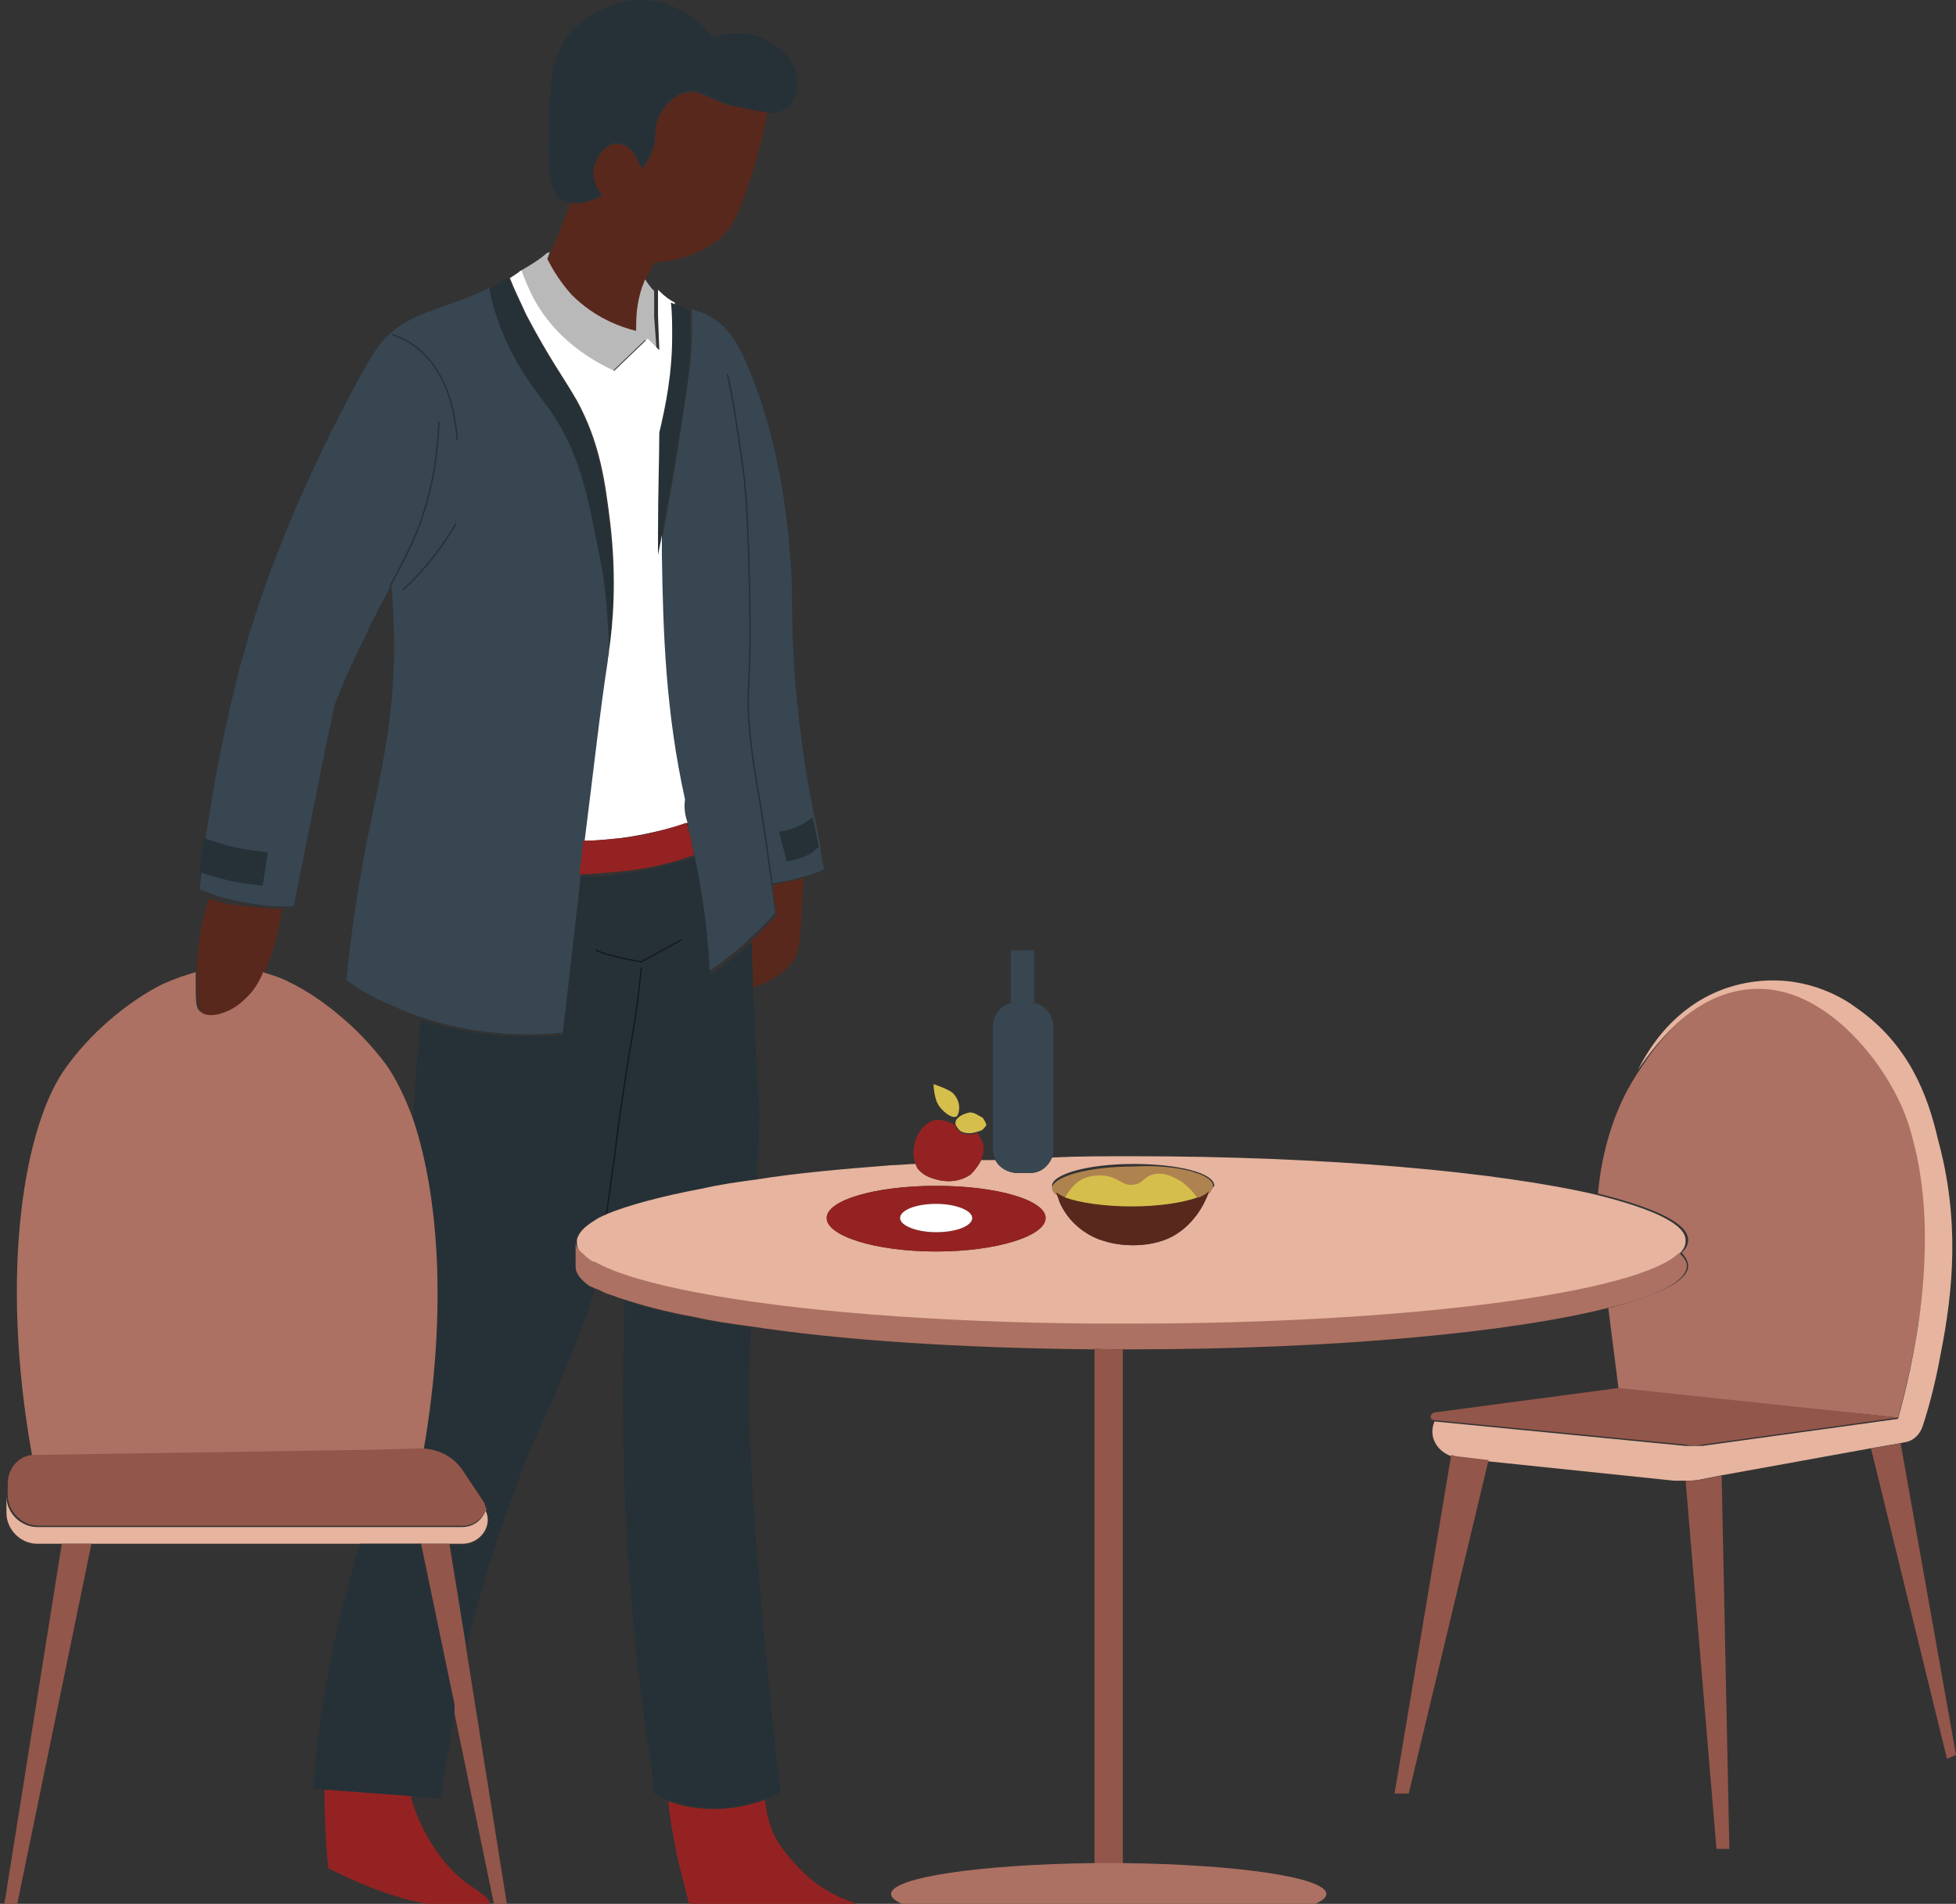 <svg width="521" height="507" viewBox="0 0 521 507" fill="none" xmlns="http://www.w3.org/2000/svg">
<rect x="0" y="0" width="521" height="507" fill="#333333" stroke="none"/>
<g clip-path="url(#clip0)">
<path d="M202.364 296.245L201.678 314.075C196.533 314.761 191.731 315.447 187.272 316.475C176.296 318.532 167.379 320.933 161.548 323.333C161.205 323.676 160.519 323.676 160.176 324.018C159.147 324.361 158.461 325.047 157.775 325.39C155.717 326.761 154.688 327.79 154.002 329.162C153.659 329.847 153.659 330.19 153.659 330.876V337.733C153.659 339.448 155.031 341.162 157.432 342.877C157.775 343.22 158.118 343.219 158.461 343.219C155.374 353.506 151.258 363.449 147.485 372.021C136.853 394.651 129.307 417.624 124.162 439.225L119.703 411.452H123.476C128.278 411.452 131.365 406.652 129.65 402.537C129.65 402.194 129.307 401.508 128.964 401.166L123.476 392.937C121.075 389.165 116.959 387.108 112.844 386.765C119.36 349.048 116.616 317.504 110.1 297.96C110.443 289.388 111.129 280.473 112.158 271.558C126.563 276.359 139.94 276.359 149.886 275.673C151.601 260.586 153.316 246.528 154.688 233.499C157.775 233.499 161.205 233.499 164.978 232.813C172.867 231.785 179.383 230.07 185.214 228.356C186.929 236.242 188.301 246.186 189.33 258.529C189.33 258.872 189.33 259.215 189.33 259.558C192.417 257.5 195.504 255.1 198.591 252.357C199.277 251.672 199.963 251.329 200.306 250.643C200.306 251.329 200.306 252.014 200.306 252.7C200.306 256.472 200.649 259.901 200.649 263.329C200.992 274.987 201.678 285.959 202.364 296.245Z" fill="#263137"/>
<path d="M162.234 173.152C162.234 174.181 161.891 175.209 161.891 175.895C160.176 188.924 158.118 205.039 155.717 223.898C155.374 226.984 155.031 229.727 154.688 232.812C153.316 245.842 151.601 259.9 149.886 274.986C139.94 276.015 126.563 275.672 112.157 270.872C109.071 269.843 105.984 268.472 102.897 267.1C98.781 265.386 95.351 263.328 92.264 260.928C93.979 244.127 96.38 230.412 98.438 220.469C101.525 205.382 104.955 191.667 104.955 172.123C104.955 165.609 104.612 160.123 104.269 155.665C102.554 158.751 100.839 162.18 98.781 166.294C96.38 171.438 92.607 178.638 89.177 187.553C88.491 190.982 87.805 194.067 87.462 195.439C84.375 210.868 81.288 226.298 78.201 241.384C77.516 241.384 76.487 241.384 75.801 241.384C71.342 241.384 66.197 240.699 60.709 239.327C58.994 238.984 57.622 238.641 56.25 237.956C55.221 237.613 54.192 237.27 53.163 236.927C53.506 235.213 53.506 233.155 53.849 231.441C54.192 228.355 54.535 225.269 54.878 222.526C57.622 203.668 61.052 188.924 63.796 177.952C65.168 173.495 66.197 169.38 66.54 168.352C69.627 158.408 76.83 136.807 91.235 109.034C97.409 97.376 100.496 91.547 104.269 88.462C111.814 82.29 119.017 82.29 130.679 76.461C131.022 78.518 131.708 81.261 132.737 84.347C136.51 96.348 142.683 103.205 146.456 108.348C154.688 119.663 156.746 130.978 159.833 146.751C160.862 153.608 161.891 162.523 162.234 173.152Z" fill="#374651"/>
<path d="M219.513 231.442C218.141 232.127 216.769 232.813 215.054 233.156C214.711 233.156 214.368 233.499 213.682 233.499C210.595 234.528 207.851 234.87 205.45 235.213C205.793 237.956 206.136 240.699 206.479 243.099C204.764 245.157 202.363 247.557 199.962 249.614C199.276 250.3 198.933 250.643 198.247 251.328C195.16 254.071 192.074 256.472 188.987 258.529C188.987 258.186 188.987 257.843 188.987 257.5C188.301 245.157 186.586 235.213 184.871 227.327C184.185 224.241 183.499 221.498 183.156 218.755C182.813 216.355 182.127 214.641 181.784 212.583C176.639 189.268 175.953 168.695 175.61 147.437C176.639 142.637 177.325 138.179 178.011 134.408C178.354 133.036 179.383 126.864 180.755 118.293C183.156 102.52 183.499 99.091 183.842 97.034C184.185 93.263 184.528 88.462 184.185 82.29C186.243 82.976 188.301 83.662 190.359 85.034C194.817 88.119 196.875 92.234 198.933 97.034C210.938 124.121 210.938 158.066 210.938 158.066C210.938 173.153 211.967 192.697 216.769 216.698C217.455 219.441 217.798 222.184 218.484 224.927C218.484 227.67 219.17 229.384 219.513 231.442Z" fill="#374651"/>
<path d="M212.31 21.944C212.31 22.63 212.31 26.401 209.566 28.802C208.194 29.83 206.479 30.173 204.421 30.173C201.334 30.173 197.904 28.802 194.131 27.773C187.615 25.373 186.243 23.659 182.813 24.344C179.726 25.03 176.982 27.773 175.61 30.516C174.238 33.602 175.61 36.002 173.552 40.459C172.866 42.174 171.837 43.888 171.151 44.574L169.779 42.517C168.75 40.117 166.692 38.059 164.634 38.059C161.204 37.716 158.804 41.831 158.118 44.917C157.775 47.317 158.804 50.06 160.518 51.774C158.461 52.803 155.031 54.517 151.944 53.832C151.258 53.832 150.229 53.489 149.543 53.146C148.514 52.46 145.77 50.403 146.113 37.716C146.456 21.944 146.456 14.058 152.973 7.543C153.659 6.858 163.605 -2.743 176.296 0.686C183.499 2.743 187.958 7.543 189.673 9.943C195.846 8.229 201.334 8.572 205.793 11.658C207.508 12.686 212.31 16.115 212.31 21.944Z" fill="#263137"/>
<path d="M204.421 29.831C203.735 33.945 202.363 39.431 200.648 45.26C196.876 56.575 195.504 61.032 190.016 64.804C185.214 68.233 179.04 69.604 174.238 69.947C173.552 71.319 172.523 73.033 171.837 74.748C171.494 75.433 171.494 75.776 171.151 76.462C169.779 81.262 169.436 85.377 169.436 88.463C165.321 87.434 158.461 85.034 152.287 78.862C149.2 75.433 147.142 72.004 145.77 69.261C146.113 68.576 146.456 68.233 146.456 67.547C147.485 65.49 148.514 63.09 149.543 60.347C150.229 58.289 151.258 56.232 151.944 54.175C155.031 54.518 158.804 53.146 160.519 52.118C158.804 50.06 157.775 47.66 158.118 45.26C158.461 42.174 161.205 38.06 164.635 38.403C167.036 38.403 169.093 40.46 169.779 42.86L171.151 44.917C171.837 43.889 172.866 42.517 173.552 40.803C175.267 36.345 173.895 34.288 175.61 30.859C176.982 28.116 179.726 25.373 182.813 24.688C186.243 24.002 187.272 25.716 194.132 28.116C197.905 28.459 201.334 29.831 204.421 29.831Z" fill="#59281C"/>
<path d="M162.234 173.153C162.234 162.524 160.862 153.609 159.49 147.094C156.403 131.322 154.345 120.35 146.113 108.692C142.34 103.549 136.509 96.691 132.394 84.691C131.365 81.605 130.679 79.205 130.336 76.805C132.051 76.119 133.423 75.09 135.138 74.061C135.138 74.061 135.138 74.061 135.481 74.061C136.509 76.805 138.224 80.233 139.939 84.005C146.113 96.006 149.886 100.12 153.316 106.635C159.49 117.95 160.519 128.236 162.234 139.551C164.292 154.637 162.92 166.638 162.234 173.153Z" fill="#263137"/>
<path d="M174.924 93.606L171.837 90.52L162.92 99.092C158.118 96.692 147.828 91.205 141.312 79.548C139.94 77.147 138.911 74.747 138.225 72.347C140.626 70.976 143.026 69.604 145.084 67.89C145.427 67.547 145.77 67.204 146.456 67.204C146.113 67.89 146.113 68.233 145.77 68.918C147.142 71.662 149.2 75.09 152.287 78.519C158.461 84.691 165.321 87.091 169.437 88.12C169.437 85.034 169.437 80.919 171.152 76.119C171.495 75.433 171.495 75.09 171.837 74.404C172.523 75.433 173.209 76.462 174.238 77.49V84.348L174.924 93.606Z" fill="#BAB9B9"/>
<path d="M183.156 219.098C178.011 220.812 172.181 222.184 165.321 223.212C161.891 223.555 158.804 223.898 155.717 223.898C158.118 205.04 159.833 189.268 161.891 175.895C161.891 175.21 162.234 174.181 162.234 173.152C163.263 166.295 164.292 154.294 162.577 139.551C161.205 128.236 159.833 117.949 153.659 106.634C149.886 100.12 146.456 95.662 140.283 84.005C138.568 80.233 136.853 76.804 135.824 74.061C136.853 73.375 137.882 72.69 138.911 72.004C139.597 74.061 140.626 76.461 141.998 79.204C148.171 90.862 158.461 96.348 163.606 98.748L172.524 90.176L175.61 93.262L175.267 84.005V77.147L175.61 77.49C176.982 78.861 178.354 79.89 179.726 80.576C180.069 83.319 180.069 86.405 180.069 89.491C180.069 99.434 178.354 108.006 176.639 115.206C176.296 121.721 175.953 130.979 176.296 141.951C176.296 144.008 176.296 145.722 176.296 147.78C176.639 169.038 177.325 189.61 182.47 212.926C182.127 214.983 182.47 217.041 183.156 219.098Z" fill="white"/>
<path d="M103.926 156.008C108.385 147.779 111.472 141.95 113.872 133.035C116.273 124.464 116.616 117.263 116.959 112.463" stroke="#263137" stroke-width="0.365" stroke-miterlimit="10" stroke-linecap="round" stroke-linejoin="round"/>
<path d="M183.499 97.377C183.499 99.434 183.156 103.206 180.412 118.635C179.04 126.864 178.011 133.379 177.668 134.75C176.983 138.522 176.297 142.979 175.268 147.779C175.268 145.722 175.268 144.008 175.268 141.951C175.268 130.978 175.611 121.721 175.611 115.206C177.326 108.006 179.04 99.434 179.04 89.49C179.04 86.405 179.04 83.319 178.697 80.576C180.412 81.261 181.784 81.947 183.499 82.633C184.185 88.805 183.842 93.948 183.499 97.377Z" fill="#263137"/>
<path d="M193.789 99.777C195.161 105.949 196.532 114.521 197.904 124.807C198.59 129.608 199.276 138.179 199.619 156.009C200.305 184.468 198.59 181.039 199.619 193.725C200.648 206.069 202.02 208.469 205.45 234.185C205.45 234.528 205.45 234.871 205.45 235.213" stroke="#263137" stroke-width="0.365" stroke-miterlimit="10" stroke-linecap="round" stroke-linejoin="round"/>
<path d="M214.025 233.842C214.025 235.899 213.682 238.299 213.682 239.328C213.339 248.243 212.996 252.7 211.967 254.757C210.938 256.815 208.194 260.243 200.648 262.986C200.648 259.558 200.305 256.129 200.305 252.357C200.305 251.671 200.305 250.986 200.305 250.3C202.706 248.243 204.764 245.842 206.822 243.785C206.479 241.385 206.136 238.642 205.793 235.899C207.851 235.213 210.938 234.528 214.025 233.842Z" fill="#59281C"/>
<path d="M75.115 242.07C74.086 249.613 72.028 255.442 70.313 259.214V259.557C68.941 262.3 67.569 264.7 65.168 266.757C61.738 269.5 56.25 271.9 53.849 269.843C53.163 269.157 52.821 268.129 52.477 264.014C52.477 262.3 52.477 260.586 52.477 259.214C52.477 255.099 52.821 251.328 53.849 245.842C54.193 244.127 54.879 241.727 55.564 239.327C56.936 239.67 58.308 240.013 60.023 240.699C65.511 241.384 70.999 242.07 75.115 242.07Z" fill="#59281C"/>
<path d="M161.548 323.333L163.606 308.589C164.635 300.017 165.664 292.817 167.036 284.245C168.408 274.644 169.094 274.644 170.809 257.843" stroke="#141A1C" stroke-width="0.365" stroke-miterlimit="10" stroke-linecap="round" stroke-linejoin="round"/>
<path d="M207.851 477.283C206.822 477.969 205.45 478.655 203.735 478.998C198.933 480.712 192.417 482.427 184.871 481.055C182.47 480.712 180.069 480.026 178.011 479.341C176.639 478.998 175.267 478.312 174.238 477.626L173.552 471.112C169.436 444.71 166.692 417.28 166.006 384.707C166.006 377.506 165.663 370.306 166.006 363.448C166.006 357.62 166.349 351.791 166.349 346.305C171.494 348.019 177.668 349.733 185.557 351.105C190.016 351.791 194.818 352.819 199.962 353.505C199.962 357.962 199.619 363.106 199.619 368.592C199.276 383.335 200.991 415.909 207.851 477.283Z" fill="#263137"/>
<path d="M236.662 513.285C236.662 514.999 228.43 515.685 219.856 514.999C210.938 514.314 198.59 512.599 183.499 506.77C182.127 501.284 180.412 495.456 179.383 488.941C178.697 485.855 178.354 482.769 178.011 479.683C180.069 480.369 182.127 481.055 184.871 481.398C192.417 482.426 198.933 481.055 203.735 479.34C204.078 481.74 204.421 484.141 205.45 486.884C206.136 488.941 208.537 493.741 215.74 500.256C227.058 509.513 237.005 506.77 236.662 513.285Z" fill="#952222"/>
<path d="M249.353 333.275C233.233 333.275 220.199 329.161 220.199 324.36C220.199 319.56 233.233 315.788 249.353 315.788C265.473 315.788 278.507 319.56 278.507 324.36C278.507 329.161 265.473 333.275 249.353 333.275ZM322.067 317.16C321.038 320.246 317.951 326.761 311.091 329.846C304.574 332.589 297.371 331.561 294.285 330.532C291.541 329.846 285.367 327.103 282.28 320.246C281.937 319.217 281.594 318.189 281.251 317.503C280.565 316.817 280.222 316.474 280.222 315.788C280.222 312.703 289.826 309.96 301.83 309.96C313.835 309.96 323.439 312.36 323.439 315.788C323.096 316.131 322.753 316.817 322.067 317.16ZM425.306 318.189C398.896 312.017 353.279 307.902 301.487 307.902C294.285 307.902 287.082 307.902 280.222 308.245C279.193 310.645 277.135 312.36 274.391 312.36H270.961C268.56 312.36 266.159 310.988 265.131 308.931C263.759 308.931 262.73 308.931 261.358 308.931C260.672 310.302 259.643 311.674 258.614 312.703C254.841 315.446 250.382 314.417 249.353 314.074C247.981 313.731 245.923 313.045 244.551 311.331C244.208 310.988 244.208 310.645 243.865 309.96C241.807 309.96 239.406 310.302 237.348 310.302C224.315 311.331 212.31 312.36 201.678 314.074C196.533 314.76 191.731 315.446 187.272 316.474C176.296 318.532 167.379 320.932 161.548 323.332C161.205 323.675 160.519 323.675 160.176 324.018C159.147 324.36 158.461 325.046 157.775 325.389C155.717 326.761 154.688 327.789 154.002 329.161C153.659 329.846 153.659 330.189 153.659 330.875C153.659 331.904 154.002 332.932 154.688 333.618C154.688 333.618 154.688 333.961 155.031 333.961C155.717 334.647 156.746 335.675 158.118 336.361H158.461C163.949 339.447 173.21 342.19 185.9 344.59C210.938 349.39 248.667 352.476 291.198 352.819C293.599 352.819 295.999 352.819 298.743 352.819H301.144C375.23 352.819 436.625 344.59 447.258 333.961C448.286 332.932 448.972 331.904 448.972 330.532C449.315 326.075 440.398 321.96 425.306 318.189Z" fill="#E6B49F"/>
<path d="M449.315 337.047C449.315 341.161 441.427 345.276 428.05 348.362C402.326 354.876 354.993 359.334 301.144 359.334H298.743C296.342 359.334 293.598 359.334 291.197 359.334C255.87 358.991 223.972 356.934 199.619 353.162C194.475 352.476 189.673 351.791 185.214 350.762C177.668 349.39 171.151 347.676 166.007 345.962C164.635 345.619 163.263 344.933 161.891 344.59C160.862 344.247 159.833 343.561 158.804 343.219C158.461 343.219 158.118 342.876 158.118 342.876C157.775 342.876 157.432 342.533 157.089 342.533C154.688 340.819 153.316 339.104 153.316 337.39V330.532C153.316 331.561 153.659 332.589 154.688 333.275C154.688 333.275 154.688 333.618 155.031 333.618C155.717 334.304 156.746 335.332 158.118 336.018H158.461C163.949 339.104 173.209 341.847 185.9 344.247C210.938 349.048 248.667 352.133 291.197 352.476C293.598 352.476 295.999 352.476 298.743 352.476H301.144C375.23 352.476 436.625 344.247 447.257 333.618C448.629 334.99 449.315 336.018 449.315 337.047Z" fill="#AC7162"/>
<path d="M184.871 227.67C179.383 229.727 172.523 231.441 164.635 232.127C160.862 232.47 157.432 232.813 154.345 232.813C154.688 229.727 155.031 226.641 155.374 223.898C158.461 223.898 161.548 223.555 164.978 223.212C171.837 222.526 178.011 220.812 182.813 219.098C183.842 221.841 184.185 224.584 184.871 227.67Z" fill="#952222"/>
<path d="M112.844 386.079C112.501 386.079 112.158 386.079 111.815 386.079L98.781 386.422L9.604 387.793C9.261 387.793 8.918 387.793 8.575 387.793C-0.343 338.419 6.517 298.988 17.836 283.902C29.154 268.472 43.56 261.957 43.56 261.957C46.647 260.586 49.734 259.557 52.135 258.872C52.135 260.586 52.135 261.957 52.135 263.672C52.135 267.786 52.478 268.815 53.507 269.501C55.907 271.558 61.738 269.501 64.825 266.415C67.226 264.358 68.598 262.3 69.97 259.214V258.872C72.028 259.557 74.772 260.243 77.173 261.615C77.173 261.615 83.347 264.358 90.549 270.529C94.322 273.615 98.781 278.073 102.897 283.559C105.298 286.987 107.699 291.788 109.757 297.274C116.617 316.818 119.36 348.362 112.844 386.079Z" fill="#AC7162"/>
<path d="M123.133 411.109H9.947C5.488 411.109 1.715 407.337 1.715 402.88V398.422C1.715 402.88 5.488 406.651 9.947 406.651H123.133C126.22 406.651 128.621 404.594 129.307 402.194C131.365 406.309 127.935 411.109 123.133 411.109Z" fill="#E6B49F"/>
<path d="M129.65 401.851C128.621 404.251 126.22 406.308 123.476 406.308H10.29C5.831 406.308 2.058 402.537 2.058 398.079V394.993C2.058 391.222 4.802 387.793 8.575 387.45C8.918 387.45 9.261 387.45 9.604 387.45L98.781 386.079L111.815 385.736C112.158 385.736 112.501 385.736 112.844 385.736C117.302 386.079 121.075 388.136 123.476 391.908L128.964 400.137C129.307 401.165 129.307 401.508 129.65 401.851Z" fill="#93564A"/>
<path d="M24.352 411.108L3.087 514.314H0L16.463 411.108H24.352Z" fill="#93564A"/>
<path d="M136.167 514.314H133.08L121.075 456.368L120.389 453.968L111.815 411.108H119.703L124.162 438.539V438.881L136.167 514.314Z" fill="#93564A"/>
<path d="M121.075 456.368L117.302 478.998L110.1 478.312L87.119 476.598L83.346 476.255C84.718 460.483 87.119 443.339 91.921 425.509C93.293 420.366 94.322 415.566 96.037 411.108H112.158L121.075 453.968V456.368Z" fill="#263137"/>
<path d="M130.336 506.771C129.993 508.485 122.79 508.142 120.389 507.8C114.215 507.457 103.583 505.742 87.462 497.513C86.776 491.341 86.433 484.141 86.433 476.598L109.413 478.312C109.756 479.341 109.756 480.026 110.099 480.712C110.442 481.741 114.901 495.799 126.563 502.999C128.278 504.371 130.679 505.742 130.336 506.771Z" fill="#952222"/>
<path d="M158.804 253.043C162.234 254.757 170.809 256.129 170.809 256.129L181.441 250.3" stroke="#141A1C" stroke-width="0.365" stroke-miterlimit="10" stroke-linecap="round" stroke-linejoin="round"/>
<path d="M121.418 139.551C119.703 142.294 117.988 145.037 115.587 148.123C112.844 151.552 110.1 154.638 107.356 157.038" stroke="#263137" stroke-width="0.365" stroke-miterlimit="10" stroke-linecap="round" stroke-linejoin="round"/>
<path d="M104.612 89.148C106.67 89.834 108.727 90.862 110.099 91.891C120.732 99.434 121.418 113.835 121.761 116.921" stroke="#263137" stroke-width="0.365" stroke-miterlimit="10" stroke-linecap="round" stroke-linejoin="round"/>
<path d="M71.342 226.985L69.97 235.899C67.226 235.556 64.482 235.214 61.052 234.528C58.308 233.842 55.564 233.156 53.163 232.128C53.506 229.042 53.849 225.956 54.192 223.213C56.593 223.899 59.337 224.927 62.424 225.613C65.511 226.299 68.598 226.642 71.342 226.985Z" fill="#263137"/>
<path d="M218.141 225.613C217.455 225.956 217.112 226.298 216.426 226.984C213.682 228.699 211.281 229.041 209.566 229.384L207.508 221.498C209.223 221.155 211.624 220.812 214.368 219.098C215.054 218.755 215.74 218.069 216.426 217.727C217.112 220.127 217.455 222.87 218.141 225.613Z" fill="#263137"/>
<path d="M299.086 359.335V499.571C297.714 500.943 296.685 501.972 295.313 503.343C293.255 503.343 291.541 501.629 291.541 499.571V358.992C293.941 359.335 296.342 359.335 299.086 359.335Z" fill="#93564A"/>
<path d="M353.278 504.371C353.278 508.828 329.269 512.257 299.086 512.6C297.714 512.6 296.685 512.6 295.313 512.6C293.941 512.6 292.912 512.6 291.54 512.6C261.357 512.257 237.348 508.828 237.348 504.371C237.348 499.914 261.357 496.485 291.54 496.142C292.912 496.142 293.941 496.142 295.313 496.142C296.685 496.142 297.714 496.142 299.086 496.142C329.269 496.485 353.278 499.914 353.278 504.371Z" fill="#AC7162"/>
<path d="M249.353 315.789C233.232 315.789 220.199 319.561 220.199 324.361C220.199 329.161 233.232 333.276 249.353 333.276C265.473 333.276 278.507 329.161 278.507 324.361C278.507 319.561 265.473 315.789 249.353 315.789ZM249.353 328.133C244.208 328.133 239.749 326.418 239.749 324.361C239.749 322.304 243.865 320.589 249.353 320.589C254.498 320.589 258.957 322.304 258.957 324.361C258.957 326.418 254.498 328.133 249.353 328.133Z" fill="#952222"/>
<path d="M323.095 315.788C323.095 316.474 322.752 316.817 322.409 317.503C321.723 318.189 320.694 318.874 319.322 319.217C318.293 317.846 316.921 316.474 315.207 315.446C313.492 314.417 310.748 312.703 307.661 313.388C304.917 313.731 304.917 315.788 302.516 316.131C299.429 316.474 298.4 314.074 294.284 313.731C293.598 313.731 290.168 313.388 287.424 315.446C285.71 316.817 284.681 318.188 283.995 319.56C282.966 319.217 281.937 318.531 281.251 318.189C280.565 317.503 280.222 317.16 280.222 316.474C280.222 313.388 289.825 310.645 301.83 310.645C313.492 309.959 323.095 312.702 323.095 315.788Z" fill="#AF8350"/>
<path d="M258.956 324.361C258.956 326.418 254.841 328.133 249.353 328.133C244.208 328.133 239.749 326.418 239.749 324.361C239.749 322.304 243.865 320.589 249.353 320.589C254.498 320.589 258.956 322.304 258.956 324.361Z" fill="white"/>
<path d="M322.067 317.161C321.038 320.247 317.951 326.761 311.091 329.847C304.574 332.59 297.371 331.561 294.285 330.533C291.541 329.847 285.367 327.104 282.28 320.247C281.937 319.218 281.594 318.189 281.251 317.504C281.937 317.846 282.623 318.532 283.995 318.875C287.768 320.247 294.285 321.275 301.83 321.275C309.033 321.275 315.55 320.247 319.323 318.875C320.352 318.532 321.381 317.846 322.067 317.161Z" fill="#59281C"/>
<path d="M318.979 318.875C315.207 320.247 308.69 321.275 301.487 321.275C293.941 321.275 287.424 320.247 283.652 318.875C284.338 317.847 285.367 316.132 287.081 314.761C289.825 312.703 293.255 313.046 293.941 313.046C298.057 313.389 299.086 316.132 302.173 315.446C304.574 315.104 304.574 313.389 307.318 312.703C310.405 312.018 313.149 313.732 314.864 314.761C316.922 316.475 318.293 317.847 318.979 318.875Z" fill="#D6BE4C"/>
<path d="M280.565 273.272V305.846C280.565 306.874 280.565 307.56 280.222 308.246C279.193 310.646 277.135 312.36 274.391 312.36H270.961C268.56 312.36 266.16 310.989 265.131 308.931C264.788 307.903 264.445 306.874 264.445 305.846V273.272C264.445 270.186 266.846 267.443 269.589 267.101C269.932 267.101 270.275 267.101 270.618 267.101H274.391C274.734 267.101 275.077 267.101 275.42 267.101C278.164 267.443 280.565 270.186 280.565 273.272Z" fill="#374651"/>
<path d="M275.42 253.042V267.1C275.077 267.1 274.734 267.1 274.391 267.1H270.275C269.932 267.1 269.589 267.1 269.246 267.1V253.042H275.42Z" fill="#374651"/>
<path d="M261.357 308.931C260.671 310.303 259.642 311.674 258.613 312.703C254.84 315.446 250.382 314.417 249.353 314.074C247.981 313.731 245.923 313.046 244.551 311.331C244.208 310.988 244.208 310.646 243.865 309.96C242.15 305.845 244.551 299.331 249.01 298.302C251.068 297.959 253.468 298.988 254.497 299.674C254.497 300.702 255.869 301.388 256.212 301.731C257.584 302.417 259.299 302.074 260.328 301.731C260.671 302.074 261.014 302.759 261.357 303.445C262.386 305.16 262.043 307.217 261.357 308.931Z" fill="#952222"/>
<path d="M254.841 297.274C253.812 297.96 251.754 296.588 250.382 294.874C248.667 292.817 248.667 288.702 248.667 288.702C248.667 288.702 252.783 290.074 253.812 291.102C256.213 293.502 255.527 296.588 254.841 297.274Z" fill="#D6BE4C"/>
<path d="M262.729 299.673C262.729 299.673 261.7 301.045 261.357 301.045C261.014 301.045 260.671 301.388 260.328 301.388C259.299 301.731 257.584 302.074 256.213 301.388C255.87 301.388 254.841 300.359 254.498 299.331V298.988C254.498 297.616 256.556 296.588 258.27 296.245C259.642 296.245 260.328 296.93 261.7 297.616C262.729 298.988 262.729 299.673 262.729 299.673Z" fill="#D6BE4C"/>
<path d="M505.566 377.507L431.137 369.963L428.393 348.362C441.77 344.933 449.659 341.162 449.659 337.047C449.659 336.019 448.973 334.647 447.944 333.618C448.973 332.59 449.659 331.561 449.659 330.19C449.659 325.732 440.741 321.618 425.649 317.846C426.335 309.617 428.736 298.302 434.567 288.359C435.253 287.33 435.939 285.959 436.968 284.587C442.456 276.015 452.746 263.329 468.523 262.986C487.044 262.3 500.078 281.844 502.479 285.616C506.252 291.445 508.653 296.931 510.025 302.417C517.227 330.875 509.339 363.791 505.566 377.507Z" fill="#AC7162"/>
<path d="M505.566 377.506L453.431 384.707C452.059 385.049 450.344 385.049 448.973 384.707L382.09 378.192C380.718 378.192 380.718 376.478 382.09 376.135L431.137 369.62L505.566 377.506Z" fill="#93564A"/>
<path d="M516.884 360.706C515.512 368.249 513.797 374.763 512.082 379.907C511.396 381.964 509.681 383.678 507.623 384.021L505.908 384.364L498.02 385.735L458.233 392.936L453.088 393.965C451.716 394.307 450.001 394.307 448.629 394.307C447.6 394.307 446.571 394.307 445.885 394.307L396.495 389.164L387.92 388.136C387.577 388.136 386.891 388.136 386.548 387.793C382.775 386.421 380.374 382.65 382.089 378.535L448.972 385.05C450.344 385.05 452.059 385.05 453.431 385.05L505.565 377.849C509.338 364.134 517.227 331.218 509.338 302.759C507.966 297.273 505.565 291.787 501.792 285.959C499.392 282.187 486.358 262.986 467.837 263.329C452.402 263.672 442.112 276.358 436.282 284.93C443.141 271.215 454.46 262.643 468.523 261.271C482.242 259.9 491.846 266.415 494.59 268.472C508.309 278.072 513.454 291.445 516.198 303.445C522.029 324.704 520.314 343.562 516.884 360.706Z" fill="#E6B49F"/>
<path d="M460.634 492.371H457.204L448.972 394.308C450.344 394.308 452.059 394.308 453.431 393.965L458.576 392.937L460.634 492.371Z" fill="#93564A"/>
<path d="M396.495 388.822L375.23 477.627H371.457L386.549 387.45C386.891 387.45 387.577 387.793 387.92 387.793L396.495 388.822Z" fill="#93564A"/>
<path d="M521 467.34L518.599 468.369L498.363 385.736L506.252 384.364L521 467.34Z" fill="#93564A"/>
</g>
<defs>
<clipPath id="clip0">
<rect width="521" height="515" fill="white"/>
</clipPath>
</defs>
</svg>
